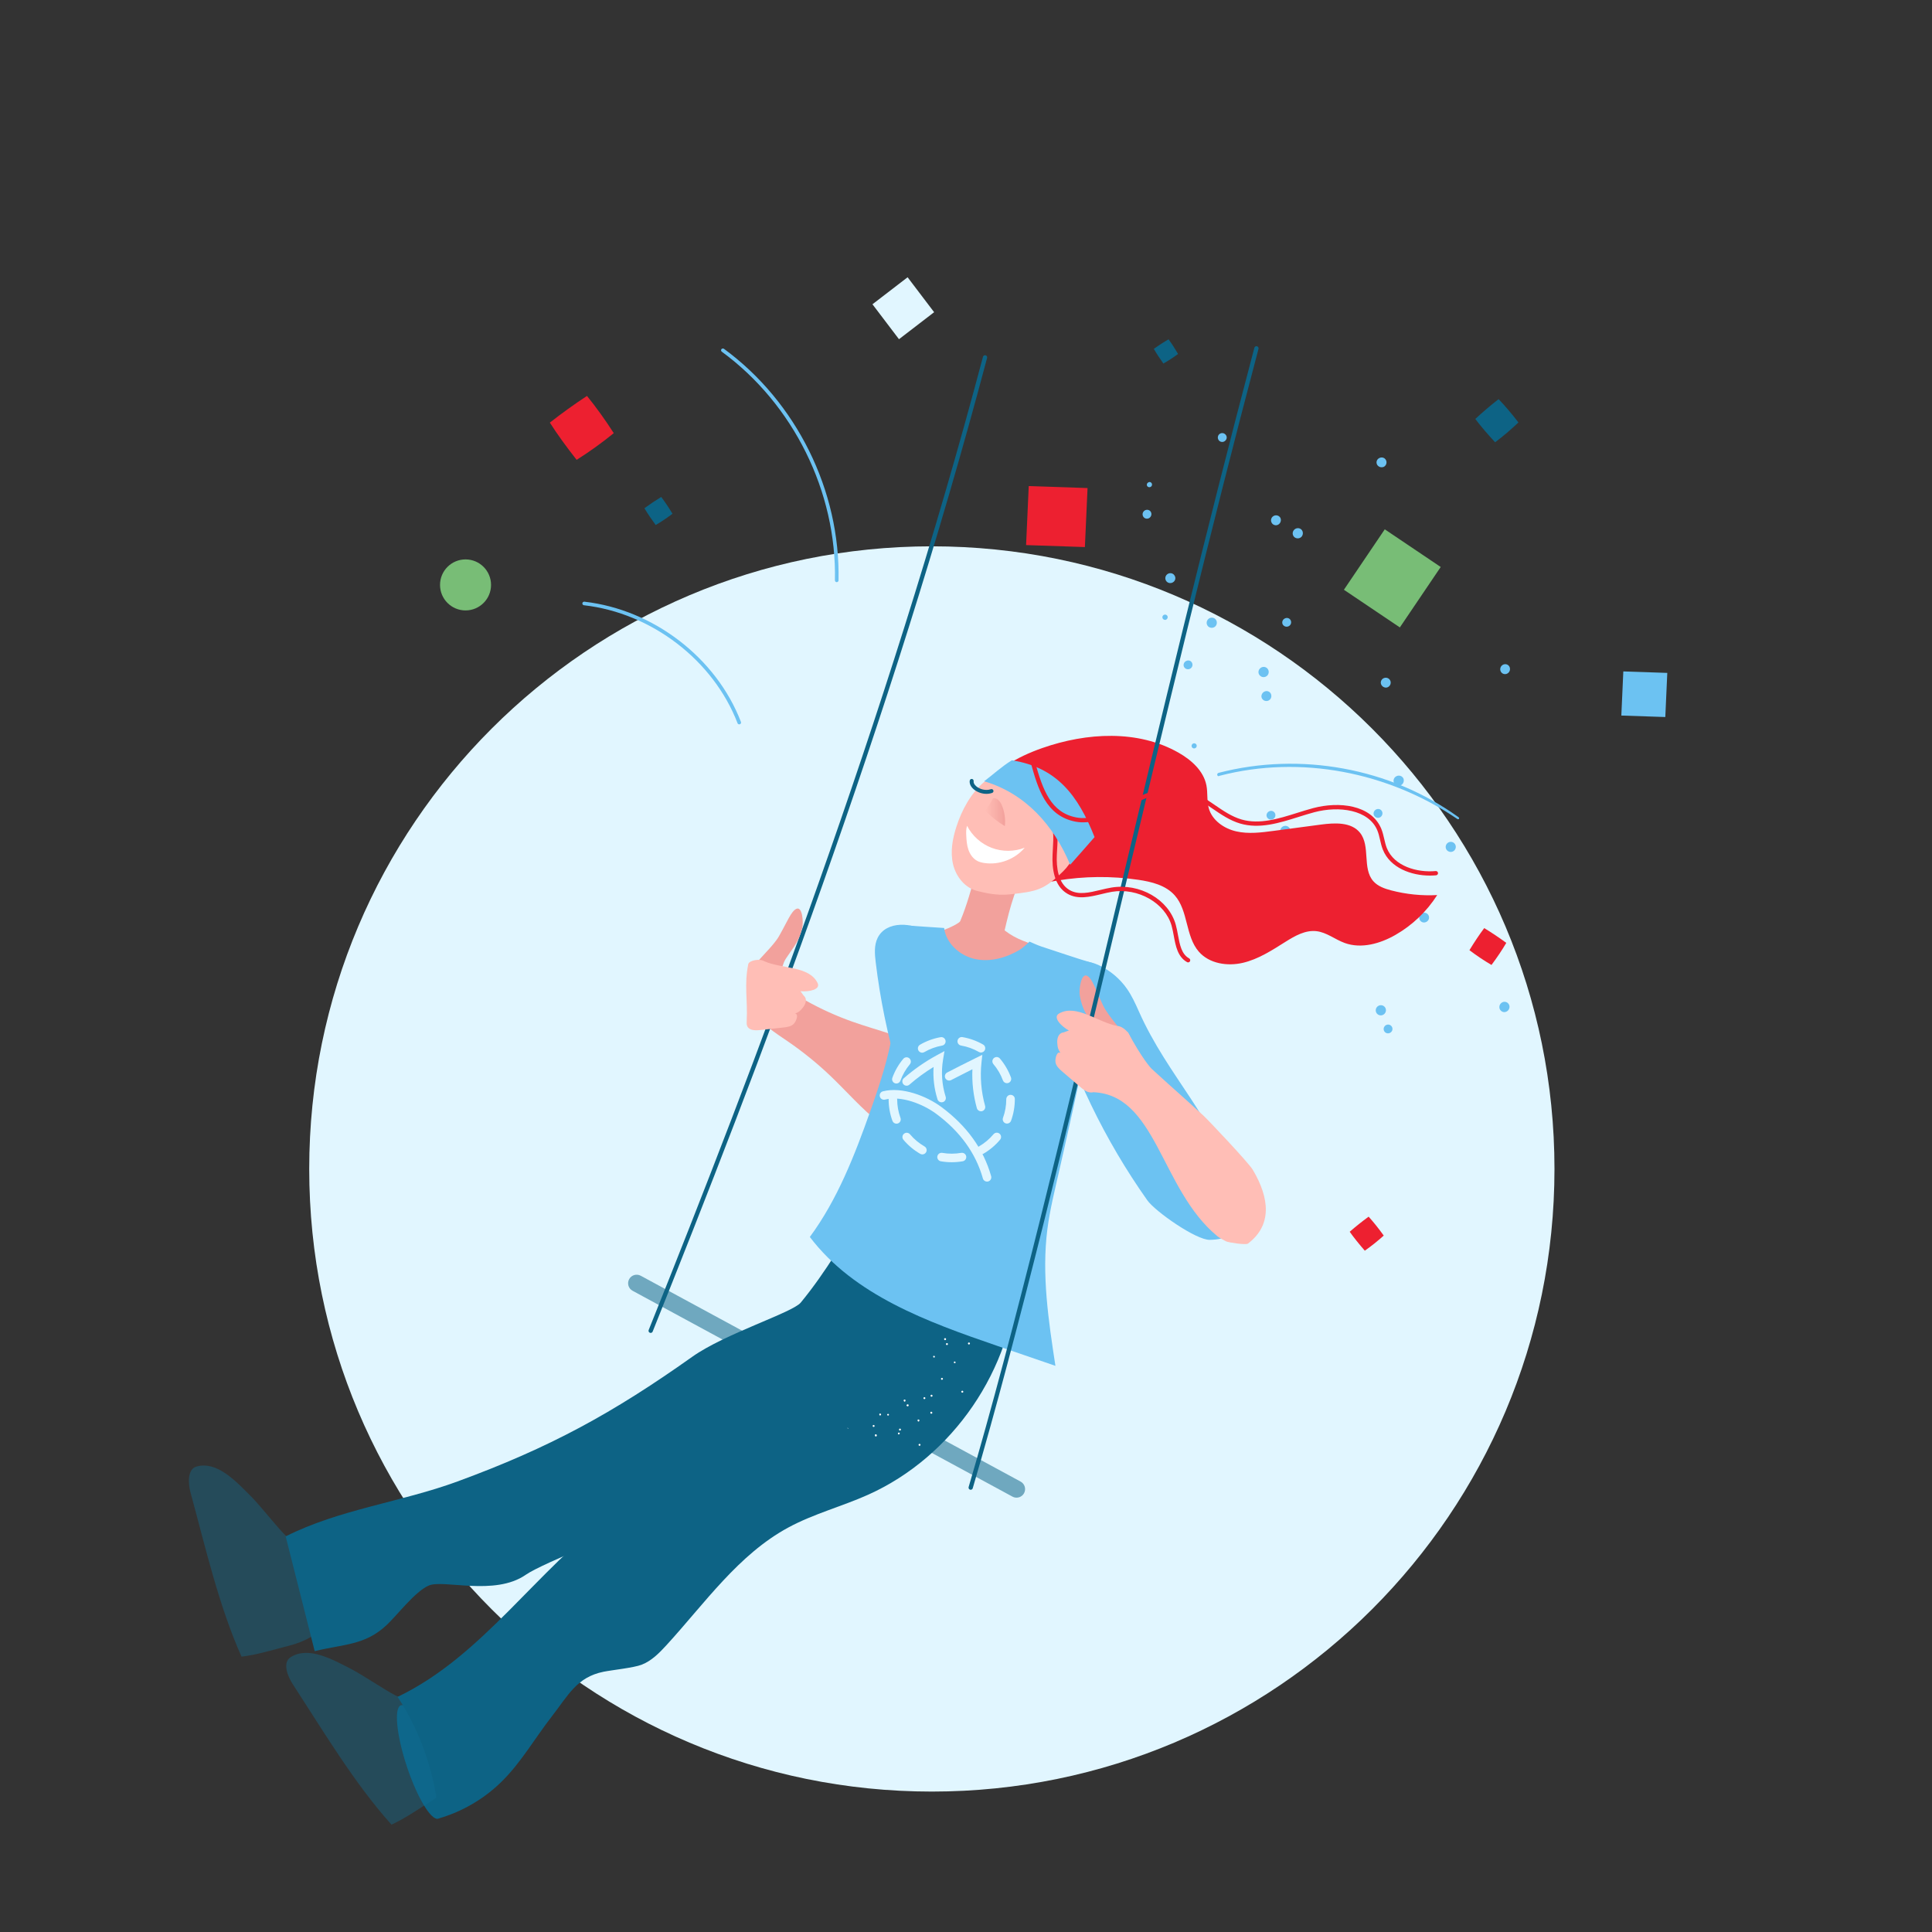 <?xml version="1.0" encoding="UTF-8"?> <svg xmlns="http://www.w3.org/2000/svg" width="450" height="450" viewBox="0 0 450 450" fill="none"><rect x="0" y="0" width="450" height="450" fill="#333333" stroke="none"/><path d="M217.045 417.292C297.138 417.292 362.067 352.363 362.067 272.27C362.067 192.176 297.138 127.248 217.045 127.248C136.952 127.248 72.023 192.176 72.023 272.27C72.023 352.363 136.952 417.292 217.045 417.292Z" fill="#E1F6FF"></path><path d="M278.727 173.858C278.805 173.536 278.604 173.214 278.281 173.14C277.958 173.065 277.634 173.271 277.556 173.594C277.478 173.916 277.679 174.237 278.002 174.312C278.325 174.386 278.651 174.184 278.727 173.858ZM268.039 113.393C268.33 113.214 268.422 112.832 268.244 112.547C268.09 112.279 267.746 112.188 267.477 112.345C267.454 112.356 267.431 112.372 267.411 112.39C267.128 112.557 267.031 112.916 267.193 113.199C267.372 113.48 267.75 113.572 268.039 113.393ZM271.473 144.385C271.8 144.301 272.018 143.988 271.978 143.655C271.92 143.318 271.594 143.094 271.251 143.159C270.913 143.22 270.684 143.548 270.745 143.889C270.829 144.214 271.137 144.426 271.473 144.385ZM350.678 157.013C351.31 156.93 351.766 156.357 351.702 155.725C351.661 155.113 351.134 154.656 350.522 154.7C350.501 154.702 350.481 154.703 350.462 154.707C349.829 154.791 349.374 155.363 349.437 155.995C349.493 156.619 350.049 157.076 350.678 157.013ZM322.909 160.155C323.546 160.069 323.995 159.487 323.914 158.854C323.838 158.233 323.275 157.791 322.651 157.862C322.022 157.925 321.56 158.483 321.616 159.11C321.708 159.747 322.272 160.201 322.909 160.155ZM295.093 163.276C295.72 163.209 296.178 162.653 296.118 162.029C296.116 162.016 296.115 162.003 296.113 161.991C296.073 161.379 295.545 160.922 294.934 160.966C294.912 160.968 294.893 160.969 294.873 160.973C294.235 161.068 293.773 161.634 293.809 162.275C293.889 162.9 294.458 163.347 295.093 163.276ZM332.821 214.008C332.984 213.397 332.621 212.775 332.005 212.622C331.394 212.466 330.766 212.836 330.605 213.451C330.446 214.05 330.794 214.661 331.389 214.83C332.004 214.983 332.639 214.618 332.821 214.008ZM306.056 206.314C306.219 205.703 305.856 205.081 305.24 204.928C304.629 204.772 304.001 205.142 303.84 205.757C303.681 206.357 304.03 206.968 304.624 207.136C305.236 207.291 305.874 206.925 306.056 206.314ZM322.353 108.714C322.907 108.394 323.111 107.694 322.801 107.138C322.511 106.59 321.828 106.392 321.275 106.687C321.272 106.689 321.268 106.691 321.265 106.692C320.709 106.954 320.468 107.612 320.722 108.164C320.735 108.19 320.747 108.215 320.761 108.245C321.088 108.788 321.774 108.994 322.353 108.714ZM297.732 122.195C298.283 121.868 298.496 121.178 298.223 120.608C297.909 120.058 297.206 119.866 296.647 120.178C296.09 120.485 295.882 121.183 296.183 121.734C296.187 121.741 296.191 121.75 296.193 121.753C296.483 122.3 297.167 122.499 297.715 122.204C297.725 122.198 297.728 122.196 297.732 122.195ZM273.154 135.658C273.699 135.376 273.921 134.713 273.643 134.173C273.635 134.157 273.627 134.14 273.616 134.127C273.337 133.564 272.648 133.343 272.079 133.627C272.06 133.637 272.045 133.644 272.028 133.653C271.465 133.967 271.261 134.673 271.567 135.225C271.875 135.782 272.581 135.978 273.139 135.667C273.146 135.663 273.151 135.66 273.154 135.658ZM324.258 240.047C324.469 239.523 324.22 238.931 323.7 238.716C323.178 238.507 322.578 238.762 322.358 239.287C322.139 239.811 322.392 240.405 322.916 240.618C323.44 240.821 324.037 240.568 324.258 240.047ZM323.077 136.02C323.601 135.77 323.843 135.16 323.63 134.626C323.42 134.121 322.839 133.887 322.33 134.1C322.314 134.108 322.304 134.113 322.289 134.121C321.761 134.335 321.504 134.934 321.717 135.455C321.721 135.462 321.722 135.465 321.727 135.474C321.957 135.977 322.546 136.218 323.077 136.02ZM300.122 145.877C300.637 145.646 300.87 145.046 300.65 144.537C300.441 144.032 299.86 143.797 299.351 144.011C299.335 144.019 299.325 144.024 299.309 144.031C298.782 144.246 298.525 144.844 298.734 145.367C298.737 145.374 298.739 145.377 298.743 145.386C298.99 145.892 299.601 146.112 300.122 145.877ZM277.104 155.803C277.632 155.589 277.889 154.99 277.68 154.467C277.677 154.46 277.675 154.457 277.67 154.448C277.483 153.951 276.921 153.706 276.419 153.899C276.388 153.91 276.357 153.925 276.328 153.939C275.8 154.153 275.543 154.752 275.752 155.274C275.755 155.281 275.757 155.285 275.762 155.293C275.999 155.791 276.589 156.016 277.104 155.803ZM320.995 190.494C321.563 190.465 322.01 189.992 322.001 189.425C321.999 188.863 321.544 188.415 320.981 188.423C320.413 188.442 319.947 188.897 319.924 189.462C319.935 190.043 320.411 190.497 320.995 190.494ZM296.045 190.891C296.59 190.9 297.048 190.469 297.065 189.925C297.065 189.906 297.065 189.885 297.068 189.864C297.066 189.302 296.612 188.854 296.048 188.862C295.48 188.881 295.015 189.336 294.991 189.901C295.007 190.464 295.476 190.906 296.045 190.891ZM285.427 102.6C285.814 102.221 285.824 101.608 285.452 101.224C285.436 101.209 285.424 101.192 285.409 101.182C285.018 100.779 284.368 100.772 283.957 101.166C283.948 101.175 283.938 101.184 283.932 101.191C283.552 101.612 283.565 102.255 283.967 102.652C284.36 103.043 285.002 103.033 285.399 102.636C285.408 102.624 285.416 102.61 285.427 102.6ZM267.884 120.488C268.283 120.076 268.288 119.423 267.89 119.017C267.471 118.629 266.808 118.654 266.414 119.077C266.037 119.478 266.037 120.101 266.411 120.498C266.793 120.9 267.437 120.916 267.845 120.531C267.857 120.52 267.873 120.504 267.884 120.488ZM350.429 235.743C351.086 235.697 351.6 235.152 351.597 234.494C351.587 233.84 351.053 233.321 350.398 233.333C349.738 233.371 349.219 233.924 349.23 234.583C349.241 235.236 349.776 235.755 350.429 235.743ZM321.635 236.5C322.293 236.486 322.818 235.943 322.813 235.291C322.808 234.639 322.269 234.118 321.614 234.131C320.956 234.144 320.431 234.687 320.436 235.339C320.443 235.994 320.982 236.512 321.635 236.5ZM303.134 125.041C303.584 124.545 303.572 123.791 303.102 123.322C302.611 122.882 301.849 122.93 301.404 123.429C300.973 123.907 300.995 124.634 301.447 125.077C301.924 125.514 302.665 125.501 303.134 125.041ZM283.097 145.873C283.541 145.393 283.536 144.653 283.08 144.193C282.609 143.739 281.854 143.755 281.394 144.229C280.933 144.704 280.941 145.456 281.411 145.909C281.885 146.351 282.634 146.334 283.097 145.873ZM326.266 182.918C326.851 182.625 327.12 181.933 326.89 181.329C326.608 180.744 325.91 180.495 325.313 180.767C324.715 181.016 324.425 181.699 324.671 182.296C324.674 182.303 324.678 182.311 324.682 182.318C324.944 182.922 325.651 183.189 326.266 182.918C326.266 182.918 326.263 182.919 326.266 182.918ZM299.815 194.622C300.424 194.348 300.702 193.639 300.439 193.037C300.439 193.037 300.439 193.037 300.438 193.033C300.182 192.451 299.492 192.192 298.906 192.457C298.307 192.721 298.027 193.417 298.284 194.01C298.529 194.602 299.216 194.871 299.815 194.622ZM338.364 198.341C338.963 198.085 339.248 197.391 338.997 196.794C338.746 196.194 338.055 195.922 337.451 196.179C336.868 196.43 336.578 197.094 336.801 197.684C337.05 198.299 337.747 198.591 338.364 198.341ZM311.587 208.901C312.203 208.648 312.503 207.95 312.26 207.338C312.015 206.749 311.345 206.458 310.739 206.67C310.124 206.933 309.813 207.62 310.025 208.244C310.283 208.848 310.971 209.132 311.587 208.901ZM295.154 157.376C295.622 156.906 295.632 156.151 295.175 155.681C294.725 155.221 293.982 155.212 293.516 155.667C293.035 156.092 292.985 156.821 293.405 157.296C293.416 157.31 293.427 157.322 293.442 157.332C293.88 157.816 294.634 157.847 295.123 157.4C295.135 157.394 295.145 157.386 295.154 157.376Z" fill="#6CC2F2"></path><path d="M378.102 156.387L388.344 156.732L387.882 167.01L377.64 166.665L378.102 156.387Z" fill="#6CC2F2"></path><path d="M211.398 64.579L217.575 72.717L209.39 79.007L203.213 70.869L211.398 64.579Z" fill="#E1F6FF"></path><path d="M239.613 113.215L253.311 113.676L252.692 127.422L238.995 126.961L239.613 113.215Z" fill="#ED2030"></path><path d="M194.649 135.522C194.538 135.446 194.467 135.318 194.469 135.173C194.898 114.541 184.8 94.134 168.117 81.914C167.93 81.778 167.893 81.517 168.033 81.332C168.173 81.147 168.452 81.124 168.622 81.243C185.52 93.619 195.746 114.287 195.312 135.184C195.307 135.413 195.115 135.598 194.882 135.596C194.795 135.594 194.715 135.567 194.649 135.522Z" fill="#6CC2F2"></path><path d="M171.947 168.651C171.878 168.605 171.823 168.538 171.791 168.456C166.176 153.819 151.796 142.776 136.012 140.975C135.778 140.948 135.615 140.742 135.645 140.513C135.674 140.285 135.886 140.12 136.117 140.146C152.206 141.98 166.858 153.237 172.582 168.151C172.666 168.366 172.555 168.608 172.336 168.691C172.201 168.745 172.058 168.724 171.947 168.651Z" fill="#6CC2F2"></path><path d="M283.692 180.76C283.611 180.705 283.549 180.623 283.523 180.522C283.467 180.3 283.603 180.071 283.83 180.013C302.923 175.061 323.783 178.886 339.627 190.278C339.814 190.411 339.95 190.534 339.812 190.721C339.676 190.904 339.516 190.81 339.328 190.683C339.325 190.681 339.322 190.679 339.318 190.676C323.384 179.867 302.985 175.791 284.133 180.679C284.009 180.712 283.788 180.825 283.692 180.76Z" fill="#6CC2F2"></path><path d="M100.738 409.411C98.331 402.121 95.036 396.653 93.38 397.198C91.725 397.743 92.334 404.095 94.742 411.386C97.15 418.676 100.444 424.144 102.1 423.599C103.755 423.053 103.146 416.701 100.738 409.411Z" fill="#0D6385"></path><path d="M236.77 348.832C236.449 348.832 236.124 348.754 235.821 348.591L147.34 300.645C146.372 300.121 146.013 298.912 146.539 297.945C147.063 296.978 148.273 296.623 149.242 297.145L237.723 345.092C238.69 345.615 239.049 346.824 238.524 347.791C238.163 348.456 237.478 348.832 236.77 348.832Z" fill="#6FA8BF"></path><path d="M77.027 375.766C74.47 371.408 72.552 366.677 71.352 361.77C71.055 360.556 70.726 359.213 69.698 358.5C68.963 357.992 67.714 358.336 66.911 357.944C65.968 357.484 60.682 350.733 58.45 348.506C54.938 345 50.608 340.281 45.812 341.568C43.629 342.153 43.792 345.491 44.384 347.669C47.938 360.74 50.987 374.059 56.254 385.87C59.9 385.441 63.728 384.221 67.461 383.282C70.96 382.402 74.206 380.543 76.735 377.975C77.058 377.646 77.388 377.265 77.403 376.805C77.414 376.431 77.215 376.088 77.027 375.766Z" fill="#0F6E94" fill-opacity="0.4"></path><path d="M99.831 369.318C103.24 367.796 115.199 371.841 122.46 366.798C130.688 361.082 202.289 336.325 215.784 313.536C220.457 305.645 223.492 296.791 224.641 287.695C216.245 286.06 208.089 286.616 201.86 280.762C196.694 288.499 192.532 296.094 186.505 303.402C184.58 305.738 168.853 310.619 161.249 316.012C142.586 329.25 128.046 337.172 106.559 345.06C93.391 349.893 79.061 351.538 66.539 357.854C68.806 366.761 71.059 375.671 73.298 384.585C80.062 382.913 85.006 383.263 90.073 378.487C92.621 376.087 96.632 370.745 99.831 369.318Z" fill="#0D6385"></path><path d="M107.863 409.029C104.093 405.661 100.817 401.744 98.17 397.439C97.515 396.372 96.79 395.196 95.592 394.832C94.737 394.572 93.653 395.282 92.768 395.154C91.729 395.004 84.628 390.194 81.82 388.755C77.402 386.492 71.834 383.323 67.662 386.014C65.763 387.24 66.94 390.366 68.172 392.259C75.563 403.616 82.548 415.364 91.182 424.997C94.521 423.475 97.792 421.143 101.059 419.108C104.12 417.201 106.64 414.439 108.259 411.221C108.466 410.81 108.663 410.345 108.536 409.903C108.436 409.543 108.141 409.278 107.863 409.029Z" fill="#0F6E94" fill-opacity="0.4"></path><path d="M217.272 258.709C216.162 261.221 214.143 263.829 211.158 264.086C208.826 264.285 206.686 262.97 204.915 261.584C200.671 258.263 197.217 254.213 193.353 250.534C190.334 247.66 187.058 245.008 183.566 242.61C180.535 240.528 177.213 238.507 175.522 235.427C173.831 232.347 174.634 227.832 178.187 226.59C184.109 231.419 191 235.28 198.424 237.927C204.407 240.06 210.79 241.439 216.253 244.507C217.192 245.034 218.134 245.645 218.638 246.532C219.041 247.241 219.126 248.06 219.158 248.857C219.297 252.212 218.65 255.592 217.272 258.709Z" fill="#F2A19C"></path><path d="M255.963 224.822C258.581 226.043 260.866 227.968 262.513 230.34C263.636 231.958 264.458 233.761 265.257 235.559C272.115 250.993 283.131 260.448 287.533 276.75C287.233 283.622 289.895 288.603 281.793 288.787C278.611 288.858 269.064 282.165 267.228 279.568C257.355 265.602 249.806 250.002 244.982 233.601C244.436 231.748 243.926 229.763 244.484 227.914C245.785 223.61 251.884 222.919 255.963 224.822Z" fill="#6CC2F2"></path><path d="M216.255 217.293C218.635 218.93 220.569 221.206 221.799 223.818C222.638 225.599 223.15 227.513 223.64 229.419C227.843 245.775 237.139 256.92 238.778 273.725C237.341 280.452 239.141 285.806 231.12 284.646C227.97 284.19 219.665 276.009 218.285 273.146C210.865 257.74 206.008 241.107 203.97 224.134C203.739 222.217 203.565 220.174 204.422 218.443C206.42 214.414 212.548 214.742 216.255 217.293Z" fill="#6CC2F2"></path><path d="M149.46 387.742C147.601 388.465 142.537 388.984 140.581 389.381C134.348 390.645 132.376 394.83 128.48 399.849C124.582 404.868 121.394 410.475 116.872 414.941C112.797 418.967 107.701 421.956 102.195 423.549C101.464 413.504 98.132 403.659 92.609 395.232C112.442 385.749 124.899 365.692 142.643 352.723C148.591 348.376 156.408 341.762 162.695 337.922C173.837 331.116 176.066 329.079 186.523 321.266C187.816 320.3 195.072 315.545 196.589 314.995C200.024 313.751 206.563 320.875 207.065 317.261C207.486 314.236 195.083 311.015 195.26 308.972C196.074 299.545 200.026 291.522 202.754 283.797C213.664 289.43 225.139 293.972 236.952 297.331C235.884 318.877 221.932 339.291 202.229 348.138C196.109 350.886 189.526 352.589 183.624 355.781C171.976 362.08 164.158 373.443 155.218 383.205C153.554 385.022 151.76 386.847 149.46 387.742Z" fill="#0D6385"></path><path d="M217.63 217.022C218.243 217.513 223.348 215.268 223.654 214.545C225.179 210.947 226.208 207.064 227.301 203.314C228.545 204.474 230.521 204.149 232.161 203.695C234.759 202.977 237.32 202.127 239.83 201.148C236.773 205.45 235.165 211.565 233.997 216.709C237.01 219.001 239.067 219.321 243.496 221.091C241.492 222.866 239.19 223.801 236.857 225.113C235.515 225.867 234.115 226.544 232.62 226.917C229.388 227.724 225.714 226.939 223.335 224.609C220.956 222.278 216.094 219.974 217.63 217.022Z" fill="#F2A19C"></path><path d="M188.625 288.116C195.055 279.39 199.042 269.141 202.664 258.93C204.952 252.476 207.137 245.936 208.102 239.158C209.256 231.058 209.179 215.421 211.974 215.607C214.631 215.784 216.757 215.96 219.904 216.145C220.361 219.744 223.564 222.613 227.115 223.377C230.666 224.141 234.42 223.085 237.531 221.212C238.366 220.709 239.788 219.321 239.788 219.321C239.788 219.321 241.747 220.201 242.501 220.443C246.508 221.737 250.483 223.138 254.523 224.324C257.658 225.244 250.305 256.787 246.7 272.74C245.682 277.245 244.542 281.734 243.955 286.316C242.599 296.889 244.215 307.592 245.829 318.13C241.271 316.565 236.716 315.002 232.158 313.437C216.029 307.902 198.931 301.687 188.625 288.116Z" fill="#6CC2F2"></path><path d="M251.507 231.915C252.105 235.257 253.169 236.423 254.864 239.461C255.556 240.702 255.684 242.394 256.071 243.235C257.256 245.813 256.696 248.35 259.319 249.901C262.049 248.682 263.692 244.36 262.498 242.059C261.434 240.009 258.177 236.797 256.94 234.206C255.194 230.545 254.493 228.046 253.275 227.317C251.845 226.462 251.24 230.424 251.507 231.915Z" fill="#F2A19C"></path><path d="M306.639 216.889C304.048 216.584 301.595 217.993 299.387 219.381C296.256 221.35 293.086 223.42 289.484 224.262C285.881 225.104 281.68 224.46 279.244 221.68C276.071 218.059 276.81 212.142 273.612 208.542C271.529 206.196 268.239 205.378 265.134 204.923C258.892 204.009 252.509 204.069 246.284 205.098C242.271 205.762 238.079 206.816 234.227 205.511C229.994 204.078 227.07 199.909 226.284 195.516C225.644 191.936 226.27 188.142 228.029 184.956C231.032 179.514 236.907 176.285 242.78 174.23C253.091 170.622 265.049 169.92 274.537 175.331C277.52 177.033 280.345 179.565 281 182.933C281.343 184.699 281.06 186.56 281.554 188.29C282.357 191.095 285.105 192.998 287.952 193.645C290.8 194.292 293.77 193.91 296.665 193.525C300.34 193.036 304.013 192.546 307.687 192.058C310.907 191.629 314.754 191.435 316.778 193.973C319.254 197.078 317.245 202.269 319.875 205.247C320.924 206.435 322.508 206.99 324.043 207.392C327.528 208.302 331.154 208.671 334.751 208.479C332.319 212.302 328.943 215.521 325.005 217.769C321.437 219.806 317.075 221.041 313.211 219.64C310.967 218.826 309.01 217.167 306.639 216.889Z" fill="#ED2030"></path><path d="M151.553 310.463C151.492 310.463 151.429 310.451 151.368 310.427C151.112 310.325 150.988 310.035 151.091 309.781C175.493 248.956 206.395 168.223 228.952 83.108C229.023 82.843 229.292 82.685 229.562 82.755C229.827 82.826 229.986 83.097 229.915 83.363C207.343 168.53 176.427 249.3 152.016 310.152C151.938 310.345 151.752 310.463 151.553 310.463Z" fill="#0D6385"></path><path d="M226.093 346.996C226.045 346.996 225.999 346.989 225.951 346.976C225.687 346.898 225.536 346.622 225.614 346.357C236.231 310.325 247.751 262.141 259.947 211.125C270.188 168.287 280.778 123.99 292.166 81.001C292.235 80.736 292.507 80.576 292.775 80.648C293.041 80.719 293.2 80.99 293.129 81.256C281.743 124.233 271.156 168.524 260.916 211.357C248.717 262.385 237.193 310.583 226.569 346.64C226.508 346.856 226.308 346.996 226.093 346.996Z" fill="#0D6385"></path><path d="M227.859 189.389C229.221 191.8 230.583 194.212 231.944 196.624C232.298 197.251 232.682 197.908 233.312 198.259C234.088 198.691 235.044 198.555 235.921 198.407C238.034 198.048 240.148 197.691 242.261 197.333C239.99 200.559 231.807 189.53 227.859 189.389Z" stroke="#0D6385" stroke-width="1.909" stroke-miterlimit="10" stroke-linecap="round"></path><path d="M247.598 202.978C251.765 198.928 253.044 191.326 249.935 186.417C249.13 185.145 247.601 184.206 246.484 183.194C244.435 181.337 242.623 179.778 239.918 179.193C235.841 178.31 232.457 179.356 229.29 182.069C226.123 184.78 224.051 188.585 222.766 192.548C221.849 195.375 221.302 198.427 221.988 201.32C222.673 204.213 224.815 206.9 227.721 207.545C228.925 207.812 231.87 208.691 235.274 208.312C241.499 207.622 243.109 207.34 247.598 202.978Z" fill="#FFBEB6"></path><path d="M225.251 192.35C226.444 194.681 228.527 196.546 230.978 197.478C233.429 198.409 236.226 198.398 238.669 197.449C236.42 200.14 232.715 201.538 229.245 201.006C228.696 200.921 228.149 200.791 227.654 200.536C226.642 200.014 225.943 199.01 225.568 197.935C225.194 196.86 225.108 195.709 225.057 194.572C225.025 193.824 225.009 193.057 225.251 192.35Z" fill="white"></path><path d="M260.279 238.975C255.713 238.137 250.68 233.755 246.662 236.074C245.176 236.931 247.045 238.929 248.976 240.046C248.309 240.197 248.019 240.43 247.613 240.49C246.534 240.651 246.173 241.865 246.259 242.95C246.345 244.036 246.407 244.332 247.004 245.243C246.212 244.753 245.736 246.431 245.843 247.356C245.951 248.281 246.708 248.976 247.416 249.582C248.876 250.831 250.337 252.08 251.797 253.328C252.654 254.062 253.852 254.833 254.816 254.245C255.18 254.023 255.416 253.646 255.638 253.282C258.278 248.961 261.13 246.392 263.083 241.722C263.416 240.925 261.7 239.049 260.279 238.975Z" fill="#FFBEB6"></path><path d="M186.83 216.247C186.013 219.417 184.907 220.462 183.059 223.261C182.304 224.405 182.059 226.022 181.627 226.803C180.302 229.197 180.658 231.677 178.024 232.979C175.488 231.611 174.22 227.337 175.533 225.21C176.703 223.315 180.066 220.461 181.442 218.058C183.385 214.665 184.238 212.311 185.462 211.698C186.898 210.98 187.195 214.833 186.83 216.247Z" fill="#F2A19C"></path><path d="M178.021 223.891C182.112 225.703 188.504 224.949 190.44 228.978C191.156 230.468 188.581 231.043 186.434 230.884C186.884 231.366 186.987 231.71 187.278 231.979C188.049 232.692 187.675 233.855 187.015 234.672C186.355 235.489 186.145 235.691 185.173 236.092C186.071 236.133 185.535 237.727 184.945 238.405C184.356 239.083 183.374 239.225 182.48 239.322C180.637 239.523 178.795 239.724 176.952 239.925C175.87 240.044 174.496 240.007 174.05 239.015C173.881 238.641 173.899 238.212 173.92 237.802C174.172 232.929 173.302 229.335 174.289 224.556C174.459 223.739 176.849 223.178 178.021 223.891Z" fill="#FFBEB6"></path><path d="M233.306 187.465C233.979 189.014 234.235 190.74 234.043 192.417C232.382 191.415 230.847 190.206 229.484 188.826C230.152 187.916 230.755 186.958 231.287 185.961C232.169 185.706 232.939 186.622 233.306 187.465Z" fill="url(#paint0_linear_10422_44773)"></path><path d="M283.607 287.986C284.008 288.314 285.071 288.875 285.59 289.141C286.131 289.418 290.193 290.014 290.654 289.668C296.33 285.395 295.734 279.095 291.802 272.472C290.79 270.767 281.287 260.743 280.322 259.862C272.584 252.803 276.008 256.031 268.268 248.972C267.948 248.68 265.915 246.386 262.757 240.501C261.658 238.452 256.235 253.451 254.039 254.388C269.406 254.387 270.162 276.99 283.607 287.986Z" fill="#FFBEB6"></path><path d="M221.675 270.706C220.826 270.706 219.972 270.633 219.138 270.488C218.596 270.393 218.232 269.879 218.327 269.337C218.421 268.795 218.937 268.435 219.479 268.527C220.933 268.78 222.45 268.778 223.894 268.523C224.434 268.432 224.952 268.791 225.049 269.332C225.143 269.874 224.78 270.391 224.238 270.485C223.397 270.631 222.535 270.706 221.675 270.706ZM214.836 268.883C214.667 268.883 214.496 268.84 214.338 268.75C212.854 267.895 211.538 266.794 210.428 265.48C210.074 265.06 210.127 264.432 210.548 264.077C210.97 263.723 211.598 263.777 211.953 264.197C212.913 265.335 214.051 266.286 215.336 267.026C215.814 267.3 215.976 267.909 215.701 268.385C215.516 268.705 215.18 268.883 214.836 268.883ZM228.534 268.872C228.19 268.872 227.854 268.694 227.671 268.377C227.395 267.9 227.557 267.292 228.033 267.016C229.317 266.272 230.454 265.318 231.411 264.181C231.763 263.76 232.392 263.705 232.814 264.059C233.237 264.411 233.292 265.039 232.937 265.46C231.832 266.775 230.519 267.878 229.033 268.738C228.875 268.829 228.702 268.872 228.534 268.872ZM208.804 261.727C208.398 261.727 208.016 261.477 207.869 261.074C207.281 259.47 206.981 257.782 206.977 256.058C206.975 255.509 207.42 255.062 207.972 255.061C207.972 255.061 207.973 255.061 207.973 255.061C208.524 255.061 208.969 255.505 208.97 256.055C208.974 257.546 209.233 259.005 209.741 260.39C209.929 260.906 209.664 261.477 209.147 261.667C209.034 261.708 208.918 261.727 208.804 261.727ZM234.554 261.703C234.441 261.703 234.326 261.684 234.213 261.643C233.695 261.456 233.429 260.884 233.617 260.368C234.122 258.981 234.379 257.521 234.379 256.03C234.379 255.48 234.825 255.007 235.376 255.007C235.927 255.007 236.373 255.424 236.373 255.975V256.032C236.373 257.756 236.076 259.445 235.49 261.05C235.344 261.453 234.961 261.703 234.554 261.703ZM208.785 252.372C208.672 252.372 208.558 252.352 208.446 252.312C207.928 252.125 207.661 251.554 207.848 251.038C208.431 249.427 209.286 247.941 210.394 246.62C210.746 246.199 211.372 246.142 211.797 246.496C212.22 246.848 212.275 247.476 211.922 247.899C210.966 249.039 210.226 250.324 209.723 251.715C209.576 252.12 209.193 252.372 208.785 252.372ZM234.535 252.296C234.13 252.296 233.749 252.047 233.6 251.644C233.088 250.256 232.342 248.977 231.379 247.842C231.024 247.422 231.075 246.794 231.496 246.439C231.917 246.083 232.546 246.136 232.901 246.555C234.013 247.869 234.878 249.349 235.471 250.956C235.66 251.472 235.397 252.044 234.879 252.234C234.765 252.275 234.65 252.296 234.535 252.296ZM214.792 245.192C214.448 245.192 214.114 245.014 213.929 244.697C213.653 244.222 213.813 243.613 214.289 243.336C215.776 242.471 217.388 241.881 219.08 241.58C219.624 241.481 220.14 241.845 220.235 242.386C220.332 242.927 219.97 243.444 219.428 243.54C217.968 243.8 216.576 244.309 215.292 245.057C215.135 245.149 214.962 245.192 214.792 245.192ZM228.486 245.151C228.318 245.151 228.147 245.109 227.991 245.018C226.702 244.28 225.306 243.777 223.843 243.526C223.3 243.433 222.937 242.917 223.03 242.376C223.124 241.836 223.633 241.469 224.181 241.564C225.874 241.854 227.49 242.436 228.983 243.292C229.46 243.566 229.626 244.174 229.351 244.651C229.167 244.972 228.831 245.151 228.486 245.151Z" fill="#E1F6FF"></path><path d="M219.314 256.751C218.89 256.751 218.498 256.481 218.364 256.056C217.595 253.629 217.286 251.057 217.452 248.516C215.463 249.724 213.575 251.106 211.825 252.637C211.411 252.998 210.781 252.958 210.418 252.543C210.056 252.129 210.098 251.501 210.513 251.139C212.863 249.084 215.447 247.286 218.191 245.794L219.988 244.818L219.652 246.832C219.175 249.701 219.386 252.683 220.265 255.457C220.431 255.98 220.14 256.54 219.616 256.706C219.515 256.737 219.413 256.751 219.314 256.751Z" fill="#E1F6FF"></path><path d="M228.489 258.843C228.053 258.843 227.654 258.556 227.53 258.116C226.71 255.197 226.358 252.095 226.491 249.05C224.83 249.879 223.169 250.725 221.535 251.572C221.047 251.826 220.446 251.636 220.19 251.148C219.937 250.66 220.127 250.059 220.616 249.805C222.773 248.685 224.98 247.568 227.174 246.488L228.8 245.688L228.607 247.487C228.246 250.842 228.538 254.331 229.449 257.58C229.597 258.109 229.288 258.658 228.758 258.806C228.669 258.831 228.578 258.843 228.489 258.843Z" fill="#E1F6FF"></path><path d="M229.895 275.221C229.459 275.221 229.06 274.934 228.936 274.495C227.283 268.612 223.622 263.541 218.055 259.423C214.982 257.152 209.945 255.15 206.142 256.118C205.608 256.255 205.065 255.932 204.93 255.399C204.793 254.867 205.116 254.325 205.65 254.189C210.082 253.06 215.804 255.28 219.242 257.823C225.174 262.209 229.081 267.637 230.856 273.955C231.005 274.484 230.696 275.034 230.167 275.182C230.074 275.209 229.985 275.221 229.895 275.221Z" fill="#E1F6FF"></path><path d="M203.525 332.354C203.652 332.322 203.735 332.22 203.704 332.093C203.672 331.965 203.57 331.883 203.443 331.914C203.315 331.946 203.233 332.047 203.264 332.175C203.296 332.302 203.397 332.386 203.525 332.354ZM224.012 324.335C224.114 324.418 224.241 324.387 224.325 324.285C224.408 324.184 224.377 324.056 224.275 323.973C224.173 323.89 224.046 323.921 223.962 324.023C223.822 324.112 223.91 324.253 224.012 324.335ZM219.266 321.341C219.368 321.424 219.496 321.393 219.579 321.291C219.662 321.189 219.631 321.062 219.529 320.978C219.427 320.896 219.3 320.927 219.216 321.028C219.145 321.074 219.164 321.258 219.266 321.341ZM214.059 331.057C214.141 330.955 214.168 330.84 214.137 330.713C214.035 330.631 213.92 330.605 213.793 330.635C213.71 330.737 213.684 330.851 213.728 330.922C213.804 331.119 213.919 331.146 214.059 331.057ZM210.829 326.42C210.912 326.318 210.938 326.203 210.907 326.076C210.805 325.994 210.691 325.968 210.563 325.998C210.481 326.1 210.454 326.215 210.499 326.285C210.574 326.482 210.746 326.521 210.829 326.42ZM225.635 313.15C225.749 313.176 225.89 313.087 225.916 312.973C225.942 312.858 225.853 312.718 225.738 312.692C225.624 312.666 225.483 312.755 225.457 312.869C225.431 312.984 225.52 313.125 225.635 313.15ZM220.079 312.14C220.194 312.166 220.335 312.077 220.36 311.963C220.386 311.849 220.297 311.708 220.183 311.682C220.068 311.656 219.927 311.745 219.902 311.86C219.876 311.974 219.965 312.114 220.079 312.14ZM209.467 334.053C209.537 334.008 209.633 333.85 209.531 333.766C209.487 333.696 209.328 333.6 209.245 333.702C209.175 333.746 209.078 333.904 209.18 333.988C209.211 334.115 209.326 334.142 209.467 334.053ZM206.956 329.698C207.026 329.653 207.122 329.495 207.02 329.412C206.976 329.342 206.874 329.258 206.734 329.347C206.664 329.392 206.58 329.494 206.669 329.634C206.771 329.716 206.886 329.742 206.956 329.698ZM222.299 317.513C222.414 317.539 222.541 317.507 222.568 317.393C222.594 317.278 222.548 317.207 222.447 317.125C222.332 317.099 222.205 317.131 222.179 317.245C222.154 317.36 222.185 317.487 222.299 317.513ZM217.479 316.186C217.593 316.212 217.721 316.18 217.747 316.066C217.773 315.952 217.728 315.881 217.626 315.798C217.512 315.772 217.384 315.804 217.358 315.918C217.333 316.033 217.364 316.16 217.479 316.186ZM215.178 325.835C215.28 325.918 215.408 325.887 215.491 325.785C215.574 325.683 215.543 325.556 215.441 325.474C215.34 325.391 215.212 325.422 215.128 325.524C215.046 325.624 215.077 325.751 215.178 325.835ZM214.048 336.709C214.15 336.792 214.277 336.761 214.361 336.659C214.443 336.558 214.413 336.43 214.311 336.347C214.209 336.263 214.081 336.295 213.998 336.397C213.914 336.498 213.946 336.626 214.048 336.709ZM209.488 333.156C209.59 333.239 209.718 333.208 209.801 333.106C209.884 333.004 209.853 332.877 209.751 332.793C209.65 332.711 209.522 332.742 209.438 332.843C209.355 332.945 209.387 333.072 209.488 333.156ZM204.86 329.646C204.962 329.729 205.089 329.698 205.173 329.596C205.256 329.495 205.225 329.367 205.123 329.284C205.021 329.2 204.894 329.232 204.81 329.334C204.784 329.449 204.814 329.577 204.86 329.646ZM220.605 313.281C220.732 313.249 220.815 313.147 220.784 313.02C220.753 312.893 220.65 312.81 220.523 312.841C220.395 312.873 220.313 312.975 220.343 313.102C220.318 313.216 220.477 313.313 220.605 313.281ZM197.328 332.583C197.417 332.723 197.531 332.749 197.672 332.66L197.328 332.583ZM216.921 325.324C217.035 325.35 217.176 325.262 217.202 325.147C217.228 325.033 217.139 324.892 217.024 324.866C216.91 324.84 216.769 324.929 216.743 325.044C216.718 325.158 216.806 325.299 216.921 325.324ZM216.87 329.284C216.985 329.31 217.125 329.222 217.151 329.107C217.177 328.993 217.088 328.852 216.974 328.826C216.859 328.8 216.731 328.832 216.692 329.004C216.666 329.118 216.755 329.258 216.87 329.284ZM211.355 327.56C211.469 327.586 211.61 327.498 211.636 327.383C211.662 327.269 211.63 327.141 211.458 327.102C211.344 327.076 211.203 327.165 211.12 327.267C211.152 327.394 211.24 327.534 211.355 327.56ZM203.875 334.538C203.977 334.621 204.104 334.59 204.188 334.488C204.27 334.387 204.24 334.26 204.151 334.119C204.049 334.037 203.922 334.068 203.782 334.156C203.741 334.327 203.773 334.455 203.875 334.538ZM203.365 332.258C203.48 332.284 203.551 332.239 203.621 332.196C203.647 332.081 203.602 332.01 203.558 331.94C203.443 331.914 203.372 331.96 203.303 332.003C203.276 332.118 203.308 332.246 203.365 332.258Z" fill="white"></path><path d="M229.754 184.905C228.603 184.905 227.523 184.446 226.822 183.858C226.105 183.26 225.76 182.514 225.872 181.812C225.913 181.563 226.148 181.39 226.396 181.432C226.646 181.472 226.816 181.707 226.776 181.956C226.715 182.332 226.946 182.77 227.409 183.156C228.157 183.782 229.537 184.257 230.794 183.818C231.032 183.734 231.294 183.861 231.377 184.099C231.461 184.338 231.334 184.597 231.096 184.681C230.65 184.837 230.197 184.905 229.754 184.905Z" fill="#0D6385"></path><path d="M276.732 224.159C276.649 224.159 276.565 224.138 276.488 224.095C274.306 222.873 273.84 220.364 273.389 217.938C273.244 217.152 273.093 216.338 272.884 215.605C271.391 210.326 265.055 206.713 259.032 207.714C258.221 207.85 257.371 208.054 256.548 208.252C253.838 208.903 251.038 209.578 248.602 208.16C245.493 206.348 245.014 202.211 245.163 199.059C245.182 198.661 245.205 198.257 245.227 197.853C245.391 195.043 245.56 192.137 244.117 189.88C243.97 189.648 244.037 189.341 244.269 189.193C244.5 189.047 244.809 189.112 244.957 189.344C246.573 191.874 246.395 194.943 246.222 197.911C246.2 198.312 246.175 198.711 246.158 199.106C246.023 201.983 246.427 205.74 249.105 207.299C251.192 208.517 253.681 207.918 256.314 207.284C257.154 207.082 258.024 206.873 258.868 206.732C265.475 205.632 272.19 209.491 273.844 215.334C274.065 216.111 274.219 216.948 274.368 217.757C274.796 220.059 275.199 222.233 276.974 223.227C277.214 223.361 277.3 223.664 277.166 223.905C277.075 224.068 276.906 224.159 276.732 224.159Z" fill="#ED2030"></path><path d="M249.268 201.424C251.05 199.403 252.829 197.422 254.945 194.978C251.08 185.17 246.113 178.739 235.69 177.084C233.464 178.418 231.014 180.64 229.234 181.974C238.835 184.819 245.42 192.19 249.268 201.424Z" fill="#6CC2F2"></path><path d="M333.058 203.941C328.707 203.941 323.795 202.152 322.094 197.899C321.796 197.153 321.616 196.372 321.442 195.618C321.262 194.837 321.091 194.098 320.8 193.399C318.804 188.6 311.906 187.646 306.119 189.187C304.893 189.514 303.63 189.911 302.409 190.294C297.972 191.689 293.385 193.133 288.89 191.827C286.48 191.127 284.382 189.689 282.353 188.299C280.126 186.772 278.021 185.329 275.533 184.771C270.867 183.718 266.25 186.073 261.787 188.348C261.089 188.703 260.395 189.057 259.707 189.394C256.997 190.722 253.784 191.999 250.523 191.379C243.53 190.053 241.701 183.47 240.089 177.662C240.015 177.397 240.17 177.123 240.436 177.049C240.706 176.977 240.977 177.132 241.048 177.395C242.905 184.079 244.795 189.28 250.707 190.401C253.683 190.965 256.705 189.757 259.266 188.499C259.951 188.164 260.639 187.814 261.332 187.46C265.954 185.104 270.733 182.668 275.751 183.798C278.426 184.4 280.709 185.964 282.916 187.477C284.88 188.824 286.911 190.215 289.167 190.871C293.37 192.09 297.813 190.696 302.108 189.345C303.339 188.958 304.612 188.558 305.86 188.226C311.871 186.624 319.4 187.439 321.719 193.018C322.041 193.795 322.229 194.609 322.411 195.396C322.584 196.146 322.748 196.856 323.017 197.532C324.717 201.784 330.106 203.288 334.397 202.884C334.669 202.858 334.916 203.059 334.941 203.334C334.966 203.607 334.765 203.85 334.492 203.875C334.024 203.919 333.545 203.941 333.058 203.941Z" fill="#ED2030"></path><path d="M322.299 287.791C320.875 289.073 319.405 290.245 317.89 291.31C316.577 289.799 315.383 288.324 314.372 286.901C315.791 285.665 317.261 284.493 318.781 283.383C320 284.74 321.17 286.217 322.299 287.791Z" fill="#ED2030"></path><path d="M142.958 100.889C140.151 103.172 137.267 105.244 134.308 107.107C131.966 104.126 129.848 101.223 128.07 98.438C130.864 96.241 133.748 94.168 136.72 92.219C138.898 94.901 140.971 97.805 142.958 100.889Z" fill="#ED2030"></path><path d="M347.398 224.756C345.587 223.693 343.874 222.546 342.26 221.315C343.404 219.44 344.552 217.702 345.705 216.173C347.467 217.246 349.18 218.393 350.843 219.614C349.828 221.34 348.67 223.053 347.398 224.756Z" fill="#ED2030"></path><path d="M353.67 98.395C351.922 100.07 350.112 101.609 348.241 103.013C346.522 101.157 344.956 99.341 343.623 97.584C345.366 95.967 347.176 94.428 349.051 92.966C350.646 94.631 352.181 96.451 353.67 98.395Z" fill="#0D6385"></path><path d="M156.633 119.665C155.36 120.633 154.055 121.507 152.721 122.288C151.733 120.94 150.842 119.629 150.099 118.375C151.365 117.445 152.669 116.571 154.011 115.753C154.932 116.967 155.803 118.277 156.633 119.665Z" fill="#0D6385"></path><path d="M274.396 82.449C273.28 83.273 272.137 84.014 270.97 84.674C270.13 83.493 269.373 82.345 268.745 81.248C269.855 80.457 270.997 79.716 272.171 79.023C272.955 80.087 273.693 81.235 274.396 82.449Z" fill="#0D6385"></path><path d="M162.311 194.91C160.706 196.585 159.035 198.133 157.3 199.553C155.579 197.846 154.005 196.17 152.657 194.543C154.261 192.923 155.931 191.376 157.668 189.899C159.262 191.43 160.807 193.11 162.311 194.91Z" fill="#E1F6FF"></path><path d="M108.433 142.179C111.714 142.179 114.374 139.519 114.374 136.238C114.374 132.957 111.714 130.297 108.433 130.297C105.152 130.297 102.492 132.957 102.492 136.238C102.492 139.519 105.152 142.179 108.433 142.179Z" fill="#78BD76"></path><path d="M335.569 132.062L326.054 146.139L313.023 137.366L322.538 123.289L335.569 132.062Z" fill="#78BD76"></path><defs><linearGradient id="paint0_linear_10422_44773" x1="229.485" y1="189.163" x2="234.105" y2="189.163" gradientUnits="userSpaceOnUse"><stop stop-color="#FFBEB6"></stop><stop offset="1" stop-color="#F2A19C"></stop></linearGradient></defs></svg> 